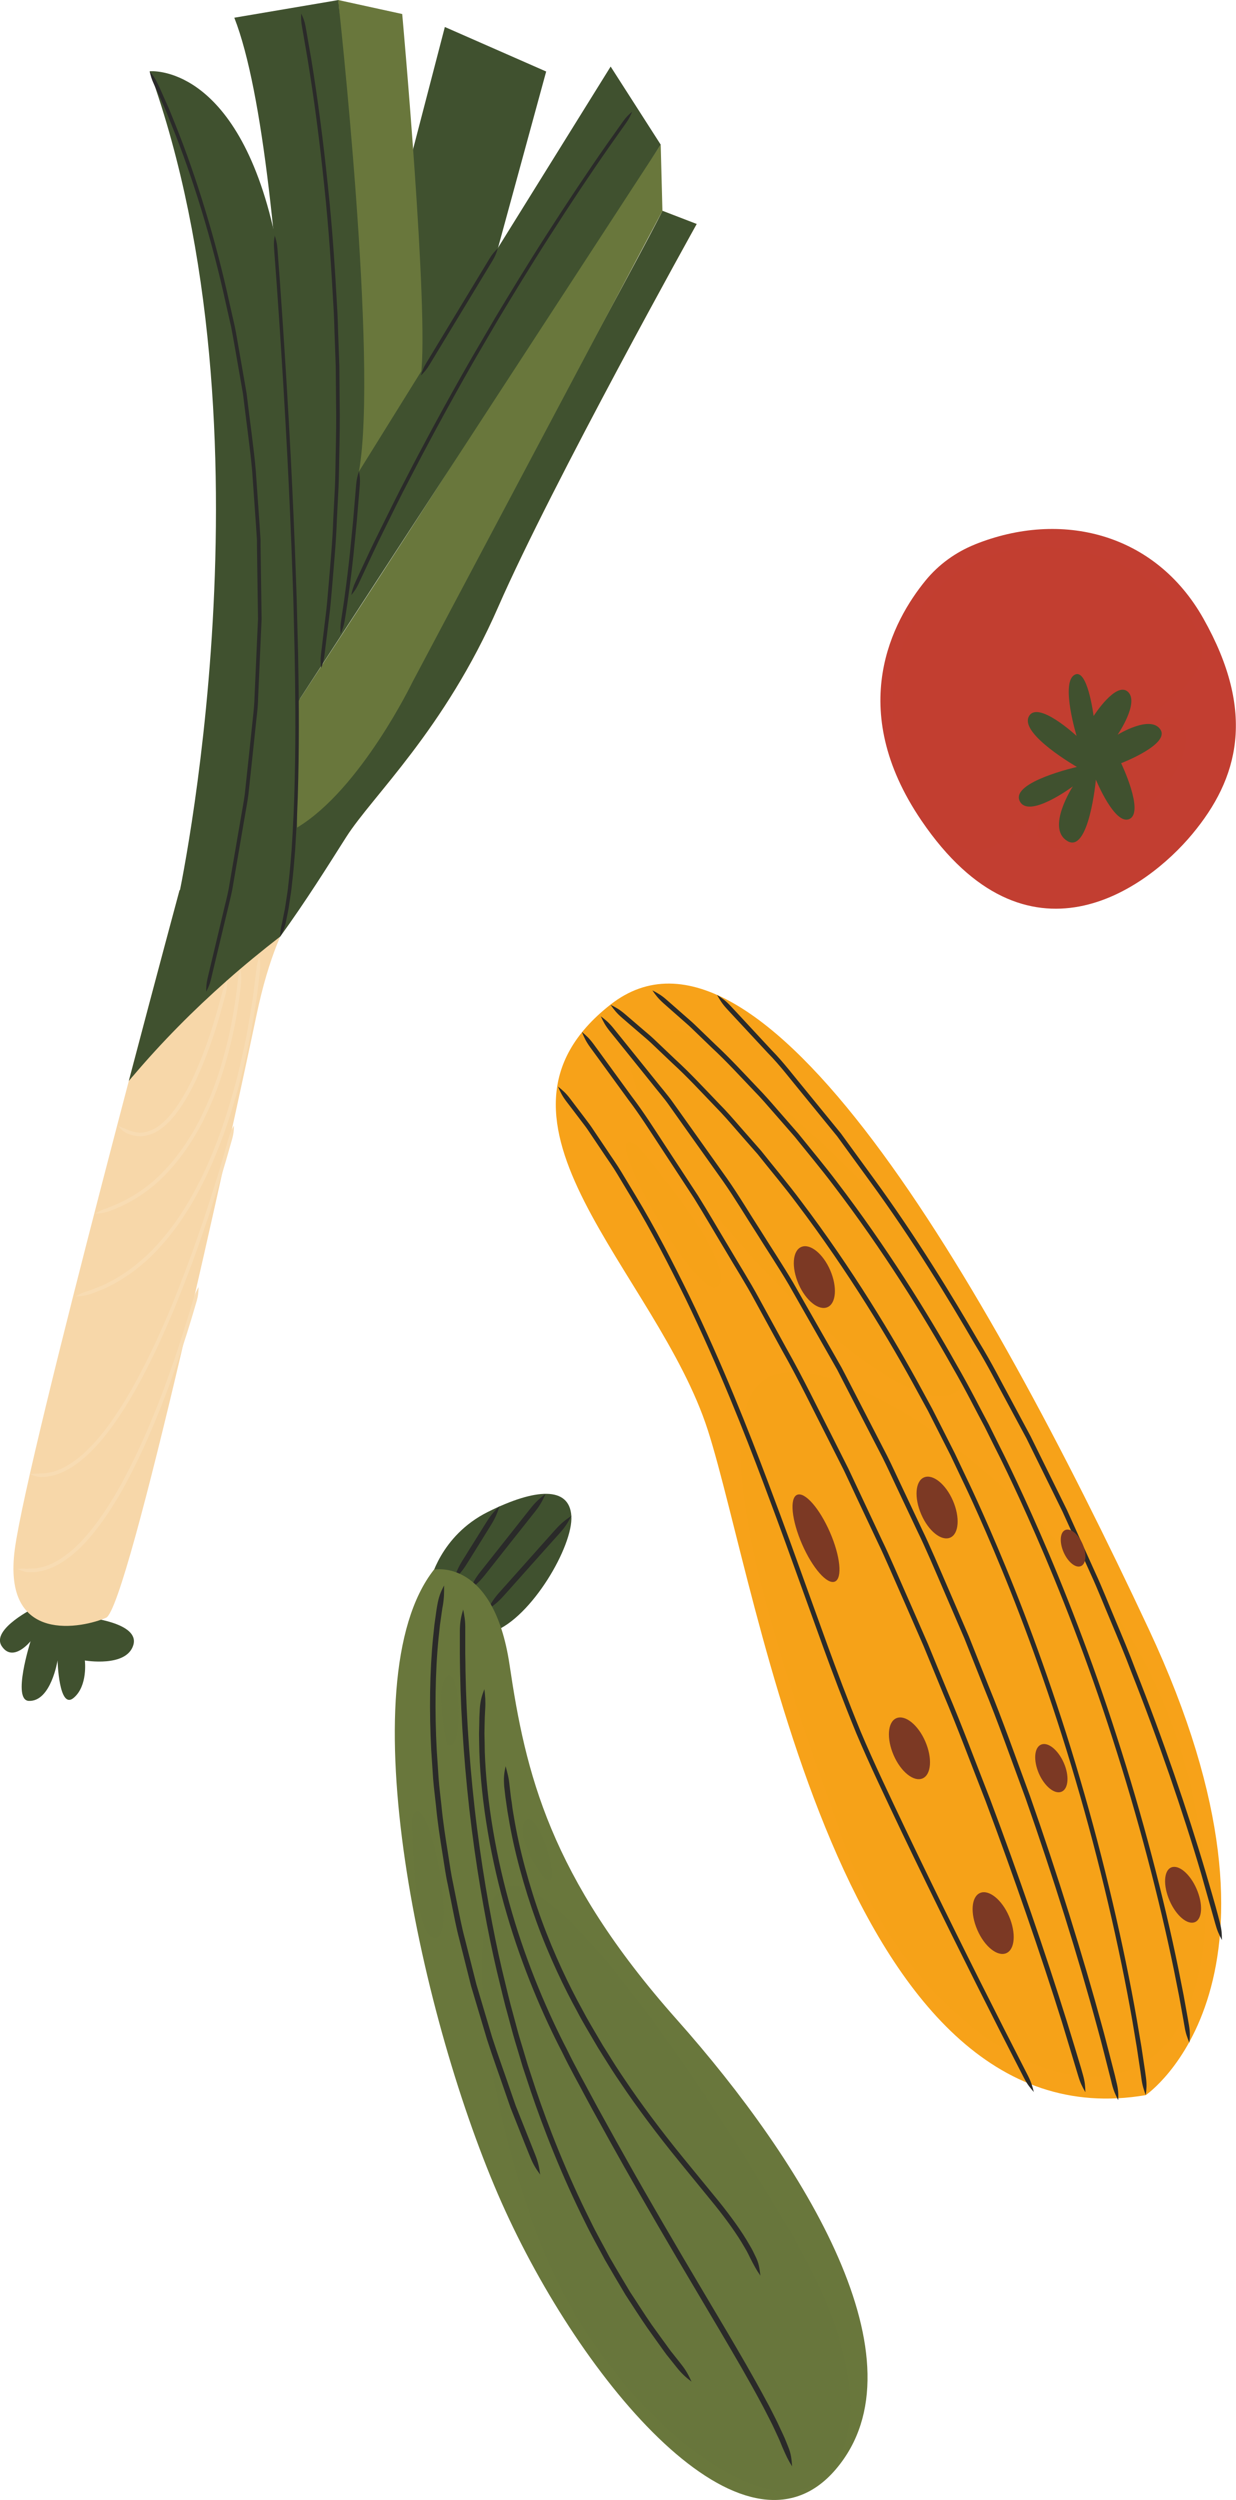<?xml version="1.0" encoding="UTF-8"?>
<svg xmlns="http://www.w3.org/2000/svg" version="1.1" viewBox="0 0 150.76 304.83">
  <!-- Generator: Adobe Illustrator 29.7.1, SVG Export Plug-In . SVG Version: 2.1.1 Build 8)  -->
  <defs>
    <style>
      .st0, .st1 {
        fill: #f7a219;
      }

      .st2 {
        fill: #7c3924;
      }

      .st3 {
        fill: #f8dcb3;
      }

      .st4 {
        isolation: isolate;
      }

      .st5, .st1, .st6, .st7 {
        mix-blend-mode: multiply;
      }

      .st8 {
        fill: #2a2a29;
      }

      .st9 {
        fill: #40512f;
      }

      .st1, .st6, .st7 {
        opacity: .5;
      }

      .st6, .st10 {
        fill: #69773c;
      }

      .st11, .st7 {
        fill: #c23e31;
      }

      .st12 {
        fill: #f7d7a9;
      }
    </style>
  </defs>
  <g class="st4">
    <g id="OBJECTS">
      <g>
        <g>
          <path class="st0" d="M139.75,255.47s20.47-13.89.36-56.84c-20.11-42.95-47.56-90.33-65.65-76.13-18.09,14.2,5.69,32.6,11.89,51.93,6.2,19.33,16.14,87.41,53.39,81.04Z"/>
          <path class="st1" d="M77.82,139.78s12.19,14.17,9.83,17c-2.36,2.83-15.63-21.36-9.83-17Z"/>
          <path class="st1" d="M84.44,126.09s40.05,29.89,33.24,42.46c-6.8,12.57-60.32-49.52-33.24-42.46Z"/>
          <path class="st1" d="M103.06,225.01c-9.67-26.58-18.91-56.21-7.47-57.61,11.75-1.44,37.38,19.67,45.74,38.8,8.35,19.12,7.85,41.25-3,45.99s-28.13-7.57-35.26-27.18Z"/>
          <path class="st8" d="M139.75,255.47c.1-.75.14-1.25.03-2.12-.02-.12-.04-.29-.07-.51-.02-.11-.03-.23-.05-.36-.14-.95-.29-1.93-.44-2.93-.18-1.07-.37-2.17-.56-3.3-1.57-8.99-4.02-19.49-6.93-29.36-2.89-9.89-6.28-19.12-9.06-25.83-2.76-6.71-4.82-10.92-4.82-10.92,0,0-.5-1.06-1.39-2.93-.47-.93-1.04-2.06-1.7-3.36-.33-.65-.68-1.34-1.06-2.08-.39-.72-.81-1.48-1.24-2.28-3.45-6.38-8.54-14.83-14.76-23.04-1.54-2.07-3.22-4.06-4.84-6.1-.86-.98-1.71-1.96-2.57-2.93-.85-.98-1.69-1.95-2.6-2.86-1.78-1.85-3.49-3.71-5.3-5.36-.89-.85-1.77-1.68-2.63-2.5-.43-.41-.89-.78-1.33-1.16-.4-.35-.8-.69-1.2-1.03-.44-.38-.8-.69-.98-.84-.67-.57-1.11-.82-1.78-1.15.44.62.75,1.02,1.41,1.59.18.15.54.46.97.84.39.34.79.68,1.2,1.03.44.38.89.75,1.33,1.16.86.82,1.73,1.65,2.62,2.49,1.81,1.65,3.51,3.5,5.28,5.34.9.91,1.74,1.88,2.58,2.85.85.97,1.7,1.95,2.56,2.92,1.61,2.03,3.29,4.01,4.82,6.07,6.2,8.19,11.28,16.61,14.72,22.97.43.79.85,1.55,1.24,2.27.37.73.72,1.42,1.05,2.07.66,1.3,1.23,2.42,1.7,3.35.89,1.87,1.39,2.93,1.39,2.93,0,0,2.06,4.2,4.81,10.89,2.77,6.69,6.15,15.91,9.04,25.77,2.91,9.86,5.35,20.33,6.92,29.3.19,1.12.37,2.22.55,3.29.15,1,.3,1.98.44,2.92.02.13.03.25.05.36.03.22.06.39.07.51.12.86.28,1.34.54,2.05Z"/>
          <path class="st8" d="M136.4,256.03c.02-.75,0-1.26-.21-2.11-.03-.12-.07-.29-.12-.5-.03-.11-.05-.22-.08-.35-.23-.9-.47-1.84-.72-2.8-.27-1.02-.53-2.08-.83-3.15-2.33-8.58-5.46-18.59-8.78-28.05-1.74-4.7-3.36-9.33-5.09-13.52-.84-2.1-1.64-4.12-2.4-6.03-.81-1.88-1.57-3.65-2.27-5.27-1.4-3.24-2.54-5.92-3.43-7.74-.86-1.83-1.35-2.86-1.35-2.86,0,0-.49-1.03-1.35-2.86-.44-.91-.94-2.04-1.58-3.31-.65-1.26-1.39-2.69-2.2-4.26-.81-1.57-1.69-3.28-2.63-5.1-.24-.45-.47-.92-.72-1.38-.26-.46-.53-.92-.79-1.39-.54-.94-1.09-1.9-1.65-2.89-1.12-1.97-2.29-4.02-3.49-6.12-1.23-2.08-2.6-4.15-3.93-6.28-1.36-2.1-2.65-4.29-4.11-6.37-1.47-2.06-2.93-4.13-4.38-6.16-.72-1.02-1.44-2.03-2.15-3.02-.7-1-1.51-1.91-2.25-2.85-1.47-1.82-2.9-3.6-4.26-5.29-.36-.45-.66-.82-.81-1-.55-.68-.94-1-1.54-1.45.32.69.56,1.14,1.1,1.82.15.18.44.55.81,1,1.36,1.69,2.79,3.46,4.25,5.28.73.94,1.54,1.84,2.24,2.85.71,1,1.42,2,2.14,3.02,1.44,2.03,2.9,4.08,4.37,6.14,1.45,2.07,2.74,4.25,4.1,6.35,1.32,2.12,2.7,4.18,3.92,6.26,1.2,2.1,2.36,4.14,3.48,6.11.56.98,1.11,1.94,1.64,2.88.27.47.53.93.79,1.39.24.47.48.93.71,1.38.94,1.82,1.82,3.52,2.63,5.09.81,1.57,1.55,3,2.2,4.26.63,1.27,1.14,2.39,1.57,3.3.86,1.83,1.35,2.86,1.35,2.86,0,0,.48,1.03,1.35,2.86.89,1.81,2.03,4.48,3.42,7.72.7,1.62,1.46,3.38,2.27,5.26.76,1.9,1.56,3.92,2.39,6.02,1.72,4.18,3.34,8.8,5.08,13.5,3.32,9.45,6.45,19.44,8.77,28.01.3,1.07.57,2.12.83,3.14.24.96.48,1.89.71,2.79.03.13.06.24.09.35.05.21.1.39.12.5.21.85.42,1.31.76,1.98Z"/>
          <path class="st8" d="M132.39,255.09c-.02-.75-.06-1.26-.3-2.1-.03-.11-.08-.29-.14-.5-.03-.11-.06-.22-.1-.35-.26-.87-.53-1.77-.81-2.69-.3-.98-.61-1.99-.93-3.03-2.58-8.25-5.91-17.9-9.34-27.03-1.78-4.54-3.44-9.01-5.17-13.07-.84-2.04-1.65-3.99-2.4-5.83-.8-1.83-1.55-3.54-2.24-5.12-1.39-3.14-2.49-5.75-3.36-7.52-.84-1.78-1.31-2.79-1.31-2.79,0,0-.47-1-1.31-2.79-.42-.89-.93-1.98-1.52-3.23-.62-1.23-1.33-2.63-2.1-4.17-1.57-3.06-3.32-6.71-5.49-10.55-1.06-1.93-2.16-3.95-3.29-6.01-1.12-2.07-2.42-4.11-3.65-6.21-1.26-2.09-2.49-4.23-3.8-6.32-1.35-2.06-2.7-4.12-4.03-6.15-1.33-2.03-2.61-4.05-4.02-5.9-1.34-1.84-2.65-3.63-3.89-5.34-.34-.47-.62-.85-.76-1.04-.52-.71-.89-1.05-1.46-1.53.29.7.5,1.16,1.01,1.87.14.19.42.57.76,1.04,1.24,1.71,2.54,3.49,3.88,5.33,1.41,1.85,2.68,3.87,4.01,5.89,1.33,2.02,2.67,4.08,4.02,6.14,1.3,2.09,2.53,4.22,3.79,6.31,1.23,2.1,2.53,4.13,3.64,6.2,1.13,2.06,2.23,4.07,3.28,6,2.17,3.83,3.91,7.48,5.48,10.54.77,1.53,1.48,2.93,2.1,4.16.59,1.25,1.1,2.33,1.51,3.22.84,1.78,1.31,2.78,1.31,2.78,0,0,.47,1,1.31,2.78.86,1.77,1.96,4.37,3.35,7.51.69,1.57,1.44,3.29,2.23,5.11.76,1.84,1.56,3.79,2.4,5.83,1.72,4.05,3.38,8.52,5.16,13.06,3.42,9.13,6.75,18.76,9.33,27,.89,2.94,1.62,5.35,1.98,6.55.25.84.48,1.29.85,1.94Z"/>
          <path class="st8" d="M126.11,255.13c-.18-.73-.32-1.22-.71-2-.54-1.07-1.63-3.2-2.96-5.8-3.69-7.27-7.98-15.88-11.94-24.18-1.97-4.15-3.92-8.21-5.53-12.03-1.57-3.84-2.91-7.41-4.02-10.46-2.2-6.1-3.62-10.03-3.62-10.03,0,0-1.4-3.94-3.69-10.01-2.29-6.07-5.51-14.26-9.53-22.55-2.03-4.14-4.19-8.33-6.56-12.25-.59-.98-1.18-1.96-1.76-2.92-.58-.97-1.24-1.87-1.84-2.79-.61-.91-1.22-1.81-1.81-2.69-.3-.44-.63-.85-.94-1.27-.29-.38-.58-.76-.86-1.13-.35-.46-.64-.84-.78-1.03-.53-.7-.91-1.03-1.5-1.5.3.7.52,1.15,1.05,1.85.14.19.43.57.78,1.02.28.37.57.75.85,1.12.31.42.64.82.94,1.26.59.88,1.19,1.77,1.8,2.68.6.91,1.26,1.81,1.83,2.77.58.96,1.16,1.93,1.75,2.91,2.36,3.91,4.51,8.09,6.54,12.21,4.01,8.27,7.23,16.45,9.51,22.51,2.28,6.06,3.68,10,3.68,10,0,0,1.42,3.93,3.62,10.03,1.11,3.05,2.45,6.62,4.03,10.48,1.62,3.84,3.57,7.89,5.54,12.05,3.97,8.31,8.26,16.92,11.95,24.19,1.33,2.6,2.42,4.74,2.97,5.8.4.78.72,1.17,1.22,1.74Z"/>
          <path class="st8" d="M145.07,249.1c.08-.75.1-1.26-.04-2.12-.02-.12-.05-.29-.09-.51-.02-.11-.04-.23-.06-.36-.17-.91-.34-1.86-.51-2.83-.2-1.03-.42-2.09-.63-3.18-1.77-8.67-4.42-18.77-7.49-28.27-3.04-9.51-6.54-18.38-9.36-24.82-2.81-6.45-4.88-10.49-4.88-10.49,0,0-.51-1.02-1.4-2.82-.96-1.77-2.24-4.37-4-7.41-3.44-6.13-8.47-14.25-14.54-22.19-1.51-1.99-3.13-3.93-4.71-5.89-.83-.95-1.66-1.9-2.48-2.84-.82-.95-1.64-1.89-2.51-2.78-1.71-1.8-3.37-3.6-5.11-5.22-.86-.83-1.7-1.64-2.53-2.44-.41-.4-.86-.76-1.28-1.14-.39-.34-.77-.68-1.15-1.01-.44-.38-.79-.7-.97-.85-.66-.58-1.1-.83-1.76-1.17.43.62.74,1.02,1.39,1.6.18.16.53.47.96.85.38.33.76.67,1.15,1.01.42.38.86.74,1.27,1.14.83.8,1.67,1.61,2.52,2.43,1.74,1.61,3.38,3.41,5.09,5.2.87.88,1.68,1.83,2.5,2.77.82.94,1.65,1.89,2.47,2.83,1.58,1.96,3.19,3.89,4.69,5.87,6.05,7.91,11.07,16.01,14.5,22.12,1.76,3.04,3.03,5.63,3.99,7.39.89,1.8,1.4,2.81,1.4,2.81,0,0,2.07,4.03,4.87,10.47,2.82,6.43,6.31,15.28,9.34,24.77,3.06,9.48,5.71,19.56,7.48,28.21.21,1.08.42,2.14.63,3.17.18.97.35,1.91.51,2.82.02.13.04.25.06.35.04.22.07.39.09.51.14.86.32,1.33.6,2.03Z"/>
          <path class="st8" d="M149.04,236.57c0-.75-.02-1.26-.24-2.11-.03-.11-.08-.29-.13-.5-.03-.11-.06-.22-.09-.35-.1-.37-.21-.75-.31-1.14-.12-.44-.25-.89-.38-1.34-.26-.9-.53-1.83-.81-2.78-2.24-7.58-5.27-16.41-8.56-24.71-.78-2.09-1.64-4.12-2.47-6.1-.84-1.98-1.6-3.94-2.45-5.77-.83-1.84-1.63-3.6-2.38-5.26-.38-.83-.74-1.63-1.09-2.41-.38-.76-.74-1.5-1.09-2.21-1.39-2.82-2.53-5.14-3.33-6.75-.85-1.59-1.33-2.48-1.33-2.48,0,0-.48-.89-1.33-2.48-.87-1.57-2.02-3.9-3.66-6.58-3.16-5.43-7.58-12.73-12.85-19.94-1.31-1.8-2.64-3.63-3.97-5.45-1.43-1.75-2.85-3.49-4.25-5.21-1.42-1.7-2.73-3.46-4.23-4.98-1.42-1.53-2.8-3.01-4.11-4.43-.39-.42-.72-.77-.88-.94-.6-.64-1.01-.93-1.64-1.34.37.66.64,1.1,1.23,1.74.16.17.48.52.87.94,1.31,1.41,2.69,2.89,4.1,4.41,1.49,1.51,2.8,3.26,4.21,4.96,1.4,1.71,2.82,3.45,4.24,5.19,1.32,1.82,2.65,3.64,3.96,5.44,5.26,7.18,9.67,14.47,12.82,19.89,1.64,2.68,2.78,4.99,3.65,6.56.85,1.58,1.33,2.47,1.33,2.47,0,0,.48.89,1.33,2.47.79,1.61,1.93,3.93,3.32,6.74.35.7.71,1.44,1.08,2.2.35.77.72,1.58,1.09,2.4.75,1.66,1.54,3.41,2.37,5.25.84,1.83,1.6,3.78,2.44,5.75.83,1.98,1.69,4.01,2.47,6.09,3.28,8.28,6.31,17.09,8.54,24.66.77,2.73,1.41,4.97,1.72,6.09.23.84.44,1.3.79,1.96Z"/>
          <ellipse class="st2" cx="99.52" cy="187.57" rx="1.85" ry="5.77" transform="translate(-66.76 55.52) rotate(-23.6)"/>
          <path class="st2" d="M126.72,216.26c-.69-1.59-.58-3.17.26-3.53s2.07.63,2.77,2.21.58,3.17-.26,3.53-2.07-.63-2.77-2.21Z"/>
          <path class="st2" d="M109,214.02c-.88-2.03-.74-4.05.33-4.51s2.65.8,3.53,2.83.74,4.05-.33,4.51-2.65-.8-3.53-2.83Z"/>
          <path class="st2" d="M97.4,156.56c-.88-2.03-.74-4.05.33-4.51s2.65.8,3.53,2.83.74,4.05-.33,4.51-2.65-.8-3.53-2.83Z"/>
          <path class="st2" d="M119.21,235.33c-.88-2.03-.74-4.05.33-4.51s2.65.8,3.53,2.83.74,4.05-.33,4.51-2.65-.8-3.53-2.83Z"/>
          <ellipse class="st2" cx="130.88" cy="188.77" rx="1.26" ry="2.4" transform="translate(-64.62 68.18) rotate(-23.6)"/>
          <path class="st2" d="M112.37,184.66c-.88-2.03-.74-4.05.33-4.51s2.65.8,3.53,2.83.74,4.05-.33,4.51-2.65-.8-3.53-2.83Z"/>
          <path class="st2" d="M142.66,231.76c-.8-1.84-.72-3.66.19-4.05s2.3.77,3.1,2.61.72,3.66-.19,4.05-2.3-.77-3.1-2.61Z"/>
        </g>
        <g>
          <path class="st11" d="M118.93,66.38c-2.36.95-4.44,2.45-6.05,4.42-3.95,4.84-9.84,15.52-.48,29.27,12.92,18.97,27.42,8.38,33.03,1.63,5.62-6.75,7.85-14.77,1.34-26.3-5.88-10.42-17.34-13.24-27.85-9.02Z"/>
          <path class="st7" d="M143.95,88.02c1.91,2.25-.34,7.31-5.04,11.3-4.69,4-10.05,5.42-11.96,3.17-1.91-2.25,2.36-4.56,7.06-8.56,4.69-4,8.03-8.16,9.94-5.92Z"/>
          <g>
            <path class="st7" d="M144.33,74.36c6.66,7.73-2.15,10.69-10.58,17.95-8.43,7.26-13.27,16.08-19.94,8.34-6.66-7.73-6.96-22.52,1.47-29.78,8.43-7.26,22.39-4.25,29.05,3.48Z"/>
            <path class="st7" d="M140.29,75.92c5.31,6.16-1.72,8.52-8.43,14.31-6.72,5.79-10.58,12.82-15.89,6.65-5.31-6.16-5.55-17.95,1.17-23.74,6.72-5.79,17.85-3.39,23.16,2.77Z"/>
          </g>
          <path class="st9" d="M131.38,93.53s-6.93-3.96-5.91-6.12c1.02-2.16,5.85,2.33,5.85,2.33,0,0-1.94-6.34-.31-7.42,1.63-1.08,2.38,4.99,2.38,4.99,0,0,2.73-4.27,4.18-2.96,1.45,1.31-1.25,5.24-1.25,5.24,0,0,3.97-2.46,5.21-.65,1.24,1.81-4.78,4.12-4.78,4.12,0,0,2.83,5.89,1.04,6.79-1.79.9-4.12-4.78-4.12-4.78,0,0-.84,9.06-3.48,7.48-2.64-1.57.67-6.66.67-6.66,0,0-5.46,4.07-6.5,1.75-1.03-2.31,7.02-4.13,7.02-4.13Z"/>
        </g>
        <g>
          <path class="st9" d="M4.33,195.97s-5.48,2.67-4.12,4.75c1.37,2.08,3.52-.6,3.52-.6,0,0-2.3,7.2-.21,7.28,2.71.1,3.5-4.94,3.5-4.94,0,0,.16,6.05,1.94,4.59,1.78-1.46,1.39-4.58,1.39-4.58,0,0,5.07.88,5.91-1.87s-5.64-3.38-5.64-3.38l-6.29-1.25Z"/>
          <path class="st12" d="M80.8,25.71l4.18,1.61s-17.64,31.67-24.21,46.69c-6.57,15.02-15.34,23.03-18.54,28.06-3.2,5.03-7.98,7.58-10.94,21.7-2.96,14.11-15.65,72.31-18.35,73.49-2.7,1.18-12.73,3.47-11.13-8.39s20.09-80.31,20.09-80.31c0,0,18.68-7.66,25.89-21.49,7.21-13.82,31.1-57.27,33.01-61.36Z"/>
          <g>
            <path class="st9" d="M54.26,3.29l12.36,5.43-5.89,21.56-9.38,15.5s-.27-17.77-1.03-27.34l3.94-15.15Z"/>
            <path class="st10" d="M41.24,0l7.82,1.71s3.29,36.37,2.28,44.07l-7.61,14.04s-1.31-49.44-2.5-59.81Z"/>
            <path class="st9" d="M16.17,131.27c3.54-4.18,7.4-8.08,11.5-11.7,2.11-1.87,4.29-3.65,6.52-5.38,3.2-4.43,5.76-8.53,8.04-12.13,3.2-5.03,11.97-13.04,18.54-28.06,6.57-15.02,24.21-46.69,24.21-46.69l-4.18-1.61c-1.91,4.09-25.8,47.54-33.01,61.36-7.21,13.82-25.89,21.49-25.89,21.49,0,0-2.73,10.12-6.19,23.26.15-.18.3-.36.45-.54Z"/>
            <path class="st9" d="M21.69,109.83s12.48-56.93-3.44-101.14c0,0,10.67-1.09,15.27,19.99,4.6,21.08,2.72,72.23,2.72,72.23,0,0-10.88,6.7-14.56,8.92Z"/>
            <path class="st10" d="M36.15,85.87s17.37-26.41,23.96-37.09c6.58-10.68,20.48-31.14,20.48-31.14l.21,8.07-30.49,57.46s-6.32,13.09-14.07,17.74l-.1-15.04Z"/>
            <path class="st9" d="M74.48,8.11l6.11,9.53-44.44,68.23s-.43-65.52-7.57-83.71l12.67-2.15s4.91,44.2,2.53,57.49l30.7-49.38Z"/>
          </g>
          <g>
            <g class="st5">
              <path class="st3" d="M27.67,119.57c-.26.52-.42.87-.59,1.53-.07.28-.22.84-.41,1.52-.34,1.24-.78,2.7-1.25,4.07-.92,2.76-2.08,5.14-2.08,5.14,0,0-.28.6-.78,1.49-.5.88-1.23,2.07-2.21,3.11-.51.49-1.05.99-1.68,1.28-.61.29-1.29.47-1.87.38-.42-.04-.75-.15-.91-.2-.6-.24-.93-.39-1.49-.59.38.43.67.74,1.34,1,.18.06.56.19,1.03.23.66.09,1.43-.11,2.11-.43.69-.33,1.27-.85,1.8-1.37,1.03-1.09,1.77-2.3,2.28-3.2.51-.91.79-1.51.79-1.51,0,0,1.17-2.4,2.1-5.18.48-1.38.92-2.85,1.26-4.1.18-.69.33-1.25.41-1.53.16-.66.18-1.05.17-1.64Z"/>
            </g>
            <g class="st5">
              <path class="st3" d="M29.33,118.16c-.17.56-.28.93-.35,1.6,0,.09-.02.23-.04.4,0,.08-.02.18-.03.28-.06.43-.12.9-.18,1.38-.28,1.99-.72,4.31-1.31,6.5-.57,2.19-1.29,4.23-1.91,5.7-.62,1.47-1.09,2.38-1.09,2.38,0,0-.11.23-.33.63-.21.4-.52.98-.95,1.65-.83,1.35-2.09,3.11-3.72,4.67-1.59,1.58-3.65,2.85-5.43,3.59-.41.16-.75.3-.92.37-.64.2-.98.38-1.49.68.58-.03.98-.06,1.63-.26.17-.07.52-.21.94-.37,1.83-.75,3.94-2.06,5.57-3.68,1.66-1.59,2.94-3.39,3.79-4.76.43-.68.74-1.27.96-1.67.22-.4.33-.64.33-.64,0,0,.48-.92,1.11-2.41.62-1.48,1.35-3.54,1.93-5.75.59-2.2,1.04-4.55,1.32-6.55.06-.49.12-.96.18-1.39.01-.1.02-.19.03-.28.02-.17.03-.31.04-.4.06-.68.02-1.07-.09-1.64Z"/>
            </g>
            <g class="st5">
              <path class="st3" d="M31.62,116.68c-.18.55-.29.93-.36,1.6-.06.48-.17,1.44-.32,2.62-.37,2.8-.96,6.08-1.7,9.18-.73,3.1-1.64,6.01-2.4,8.11-.76,2.11-1.36,3.43-1.36,3.43,0,0-.55,1.34-1.59,3.32-1.04,1.98-2.64,4.58-4.79,6.91-1.06,1.18-2.29,2.24-3.56,3.15-.66.42-1.29.88-1.97,1.2-.33.17-.66.35-.99.51-.33.13-.64.26-.96.38-.41.16-.75.3-.92.34-.64.18-.99.36-1.5.65.58-.01.97-.05,1.64-.23.18-.04.53-.18.95-.34.32-.13.65-.26.98-.39.34-.16.67-.34,1.01-.52.7-.33,1.34-.79,2.02-1.23,1.3-.93,2.56-2.02,3.63-3.22,2.19-2.37,3.81-5.01,4.86-7.01,1.05-2,1.61-3.35,1.61-3.35,0,0,.6-1.33,1.37-3.45.77-2.12,1.68-5.05,2.42-8.16.74-3.11,1.33-6.41,1.71-9.22.08-.68.17-1.34.24-1.95.01-.1.02-.19.03-.28.02-.17.03-.31.04-.4.06-.68.03-1.07-.07-1.64Z"/>
            </g>
            <g class="st5">
              <path class="st3" d="M28.53,137.26c-.28.51-.46.86-.64,1.51-.14.48-.42,1.44-.75,2.62-.83,2.83-1.89,6.15-2.98,9.29-1.09,3.14-2.23,6.11-3.12,8.28-.89,2.17-1.52,3.54-1.52,3.54,0,0-.61,1.39-1.65,3.48-1.04,2.09-2.54,4.9-4.47,7.59-.97,1.34-2.06,2.64-3.28,3.73-1.2,1.07-2.63,1.96-3.95,2.23-.42.09-.77.13-.95.13-.57.02-.93.04-1.6.06.52.25.92.41,1.62.38.19,0,.57-.04,1.03-.14,1.43-.29,2.92-1.23,4.15-2.33,1.26-1.12,2.36-2.45,3.34-3.8,1.96-2.73,3.46-5.55,4.51-7.66,1.05-2.11,1.65-3.5,1.65-3.5,0,0,.63-1.38,1.53-3.56.9-2.17,2.04-5.15,3.13-8.3,1.1-3.15,2.16-6.47,2.99-9.31.34-1.18.61-2.14.75-2.62.18-.65.21-1.05.22-1.63Z"/>
            </g>
            <g class="st5">
              <path class="st3" d="M24.2,156.97c-.28.51-.46.86-.64,1.51-.12.42-.37,1.25-.67,2.26-.7,2.32-1.6,5.03-2.53,7.59-.93,2.57-1.91,4.98-2.69,6.74-.78,1.76-1.33,2.87-1.33,2.87,0,0-.53,1.12-1.44,2.81-.92,1.68-2.24,3.93-3.97,6.03-.86,1.05-1.82,2.05-2.9,2.84-1.05.79-2.27,1.42-3.37,1.56-.42.13-.78.05-.95.08-.16,0-.31.01-.44.03-.13-.01-.26-.02-.38-.02-.25,0-.49,0-.78.03.26.12.49.21.74.29.12.04.25.08.4.11.14,0,.3,0,.48,0,.19-.03.58.05,1.03-.09,1.19-.16,2.47-.82,3.56-1.64,1.12-.81,2.11-1.85,2.98-2.91,1.75-2.13,3.09-4.4,4.01-6.1.92-1.7,1.45-2.83,1.45-2.83,0,0,.55-1.12,1.33-2.88.78-1.77,1.77-4.19,2.7-6.76.94-2.57,1.84-5.29,2.54-7.61.3-1.02.54-1.85.67-2.27.18-.65.21-1.05.22-1.63Z"/>
            </g>
          </g>
          <g>
            <path class="st8" d="M43.78,57.49c-.18.56-.28.93-.34,1.61-.06.66-.22,2.63-.37,4.43-.21,2.11-.4,4.03-.4,4.03,0,0-.2,1.92-.48,4.02-.13,1.05-.29,2.16-.43,3.07-.07.44-.12.8-.15.98-.11.67-.1,1.06-.06,1.64.23-.53.38-.9.49-1.57.03-.18.09-.55.16-.99.14-.91.3-2.03.44-3.08.28-2.11.48-4.03.48-4.03,0,0,.19-1.92.4-4.04.15-1.81.32-3.78.37-4.44.05-.68,0-1.07-.1-1.64Z"/>
            <path class="st8" d="M33.52,28.68c-.1.58-.14.96-.09,1.64.06.77.17,2.31.31,4.18.36,5.06.75,11.04,1.07,16.76.66,11.44.97,21.86.97,21.86,0,0,.06,2.6.16,6.64.07,4.04.15,9.51.01,15.23-.06,2.86-.19,5.79-.38,8.63-.11,1.42-.23,2.81-.39,4.17-.06.68-.17,1.34-.27,1.99-.05.33-.1.65-.15.97-.06.29-.11.58-.17.86-.09.44-.16.79-.19.97-.17.65-.2,1.03-.22,1.62.28-.5.46-.86.64-1.52.04-.18.11-.54.2-.99.06-.29.12-.58.17-.87.05-.32.1-.65.15-.98.1-.66.21-1.32.27-2.01.17-1.36.28-2.76.39-4.19.19-2.85.32-5.78.38-8.65.13-5.74.06-11.21-.02-15.25-.1-4.04-.17-6.64-.17-6.64,0,0-.31-10.42-.97-21.87-.32-5.72-.71-11.7-1.07-16.77-.14-1.88-.25-3.41-.31-4.18-.06-.68-.16-1.05-.35-1.61Z"/>
            <path class="st8" d="M51.34,45.78c.41-.41.68-.7,1.03-1.28.65-1.08,3.92-6.47,3.92-6.47,0,0,2.1-3.46,3.26-5.38.27-.44.43-.72.52-.86.35-.58.48-.95.65-1.51-.41.41-.68.7-1.03,1.28-.09.14-.25.42-.52.86-1.16,1.92-3.26,5.38-3.26,5.38,0,0-3.26,5.39-3.92,6.47-.35.58-.48.95-.65,1.51Z"/>
            <path class="st8" d="M18.25,8.69c.14.57.23.94.52,1.56.04.08.1.21.17.36.04.08.08.16.12.25.29.66.6,1.34.91,2.05.34.74.63,1.53.96,2.33,2.59,6.38,4.97,14.18,6.62,21.78.21.95.43,1.89.64,2.83.19.94.34,1.88.51,2.8.32,1.85.64,3.65.94,5.38.41,3.49.88,6.68,1.12,9.41.19,2.73.35,4.98.46,6.55.05.78.09,1.39.12,1.81,0,.42,0,.64,0,.64,0,0,.05,3.53.13,9.01-.12,2.74-.26,5.96-.42,9.47-.02.88-.11,1.77-.21,2.68-.1.91-.19,1.83-.29,2.76-.2,1.86-.4,3.78-.61,5.71-.08.97-.26,1.93-.43,2.9l-.5,2.9c-.33,1.94-.66,3.87-.99,5.77-.14.96-.37,1.89-.6,2.81-.22.92-.44,1.84-.65,2.74-.42,1.77-.83,3.48-1.22,5.12-.1.44-.19.79-.23.97-.15.66-.17,1.05-.17,1.64.27-.51.43-.87.59-1.53.04-.18.13-.54.23-.97.39-1.65.8-3.36,1.23-5.13.22-.9.43-1.82.66-2.74.22-.93.46-1.86.6-2.82.33-1.91.66-3.85.99-5.79l.5-2.91c.17-.97.35-1.93.43-2.9.21-1.94.41-3.85.61-5.72.1-.93.2-1.86.29-2.77.11-.91.2-1.8.21-2.68.15-3.52.3-6.75.42-9.49-.08-5.49-.13-9.04-.13-9.04,0,0,0-.22,0-.64-.03-.42-.07-1.03-.12-1.82-.11-1.57-.27-3.82-.46-6.56-.23-2.74-.71-5.94-1.12-9.44-.3-1.73-.62-3.54-.94-5.39-.17-.92-.31-1.87-.51-2.81-.21-.94-.42-1.88-.64-2.83-1.66-7.62-4.05-15.44-6.64-21.85-.33-.8-.62-1.59-.97-2.34-.31-.71-.62-1.39-.91-2.06-.04-.09-.08-.18-.12-.25-.07-.15-.14-.28-.18-.36-.3-.61-.53-.93-.92-1.36Z"/>
            <path class="st8" d="M77.15,13.59c-.45.37-.74.64-1.14,1.19-.37.52-1.1,1.55-1.99,2.81-2.29,3.27-4.89,7.18-7.32,10.97-2.43,3.78-4.66,7.46-6.29,10.17-1.6,2.73-2.64,4.5-2.64,4.5,0,0-4.12,7.07-8.23,15.07-1.05,1.99-2.05,4.06-3.05,6.06-.49,1-.99,1.99-1.44,2.96-.45.95-.88,1.88-1.29,2.76-.19.41-.34.74-.42.91-.28.62-.38,1-.49,1.57.37-.45.6-.77.89-1.38.08-.17.23-.5.42-.9.8-1.69,1.73-3.75,2.72-5.72.99-2,1.99-4.07,3.04-6.06,4.11-7.99,8.22-15.06,8.22-15.06,0,0,1.03-1.76,2.63-4.49,1.63-2.71,3.85-6.38,6.28-10.16,2.42-3.79,5.02-7.69,7.31-10.96.89-1.26,1.62-2.29,1.98-2.8.39-.55.56-.91.78-1.44Z"/>
            <path class="st8" d="M36.74,1.63c-.02.58-.03.97.1,1.64.12.71.37,2.14.67,3.89.77,4.66,1.5,10.19,2.04,15.5.57,5.3.88,10.39,1.09,14.14.13,1.87.14,3.42.19,4.5.04,1.08.06,1.68.06,1.68,0,0,.02.61.06,1.68.01,1.08.02,2.62.04,4.5.04,1.88,0,4.09-.05,6.5-.03,1.2-.03,2.46-.09,3.74-.06,1.28-.13,2.6-.2,3.93-.09,2.67-.35,5.38-.57,8.02-.11,1.32-.21,2.62-.38,3.88-.15,1.24-.29,2.44-.43,3.59-.05.44-.1.81-.12.99-.08.67-.05,1.06.02,1.65.21-.54.33-.91.41-1.59.02-.18.07-.55.12-.99.14-1.15.29-2.35.44-3.59.17-1.26.27-2.57.38-3.89.22-2.65.48-5.37.57-8.04.07-1.33.13-2.65.2-3.94.06-1.29.06-2.54.09-3.75.05-2.41.09-4.63.05-6.51-.02-1.88-.03-3.43-.04-4.51-.04-1.08-.06-1.68-.06-1.68,0,0-.02-.61-.06-1.68-.05-1.08-.06-2.63-.19-4.5-.21-3.76-.52-8.85-1.09-14.16-.54-5.31-1.27-10.85-2.04-15.52-.3-1.75-.55-3.18-.68-3.9-.13-.67-.28-1.03-.53-1.56Z"/>
          </g>
        </g>
        <g>
          <g>
            <path class="st9" d="M52.46,192.85s1.21-5.58,7.04-8.49c5.82-2.91,9.95-3.15,10.19.49.24,3.64-4.85,12.38-9.46,14.08,0,0-2.43-8.01-7.77-6.07Z"/>
            <g>
              <path class="st8" d="M60.95,183.63c-.64.62-1.04,1.05-1.59,1.93-.09.15-.24.39-.56.89-.25.4-.84,1.35-.84,1.35,0,0-.5.79-.77,1.23-.41.67-.67,1.08-.81,1.3-.54.88-.75,1.44-1.02,2.28.64-.62,1.04-1.05,1.59-1.93.14-.22.39-.63.81-1.3.27-.44.77-1.24.77-1.24,0,0,.59-.95.84-1.35.31-.5.46-.74.55-.89.54-.88.75-1.44,1.02-2.28Z"/>
              <path class="st8" d="M66.53,182.17c-.7.54-1.16.93-1.8,1.73-.11.14-.29.36-.65.82-.7.89-2.37,3-2.37,3,0,0-1.4,1.77-2.17,2.74-.49.62-.79,1-.95,1.2-.64.81-.91,1.34-1.27,2.15.7-.54,1.16-.93,1.8-1.73.16-.2.46-.58.95-1.2.77-.98,2.17-2.75,2.17-2.75,0,0,1.67-2.11,2.38-3,.37-.46.54-.69.65-.82.64-.81.91-1.34,1.27-2.15Z"/>
              <path class="st8" d="M69.69,184.84c-.73.5-1.21.86-1.9,1.62-.12.13-.31.34-.7.78-.8.9-2.7,3.03-2.7,3.03,0,0-1.59,1.78-2.47,2.77-.52.59-.85.95-1.02,1.14-.68.77-.99,1.28-1.4,2.07.73-.5,1.21-.86,1.9-1.62.17-.19.5-.55,1.02-1.14.88-.99,2.47-2.77,2.47-2.77,0,0,1.9-2.13,2.7-3.02.39-.44.58-.65.7-.78.68-.77.99-1.28,1.4-2.07Z"/>
            </g>
          </g>
          <g>
            <path class="st10" d="M52.94,191.39s7.28-1.46,9.22,11.65,4.85,25.72,20.38,43.2c15.53,17.47,30.58,41.74,19.41,54.85-11.16,13.1-31.06-10.68-40.77-32.52-9.71-21.84-18.93-63.58-8.25-77.17Z"/>
            <g>
              <path class="st6" d="M99.11,303.02c-6.27,3.62-20.4-5.96-29.42-21.59-9.02-15.63-14.52-47.59-8.25-51.21,6.27-3.62,26.41,27.08,35.43,42.71,9.02,15.63,8.51,26.46,2.24,30.08Z"/>
              <path class="st8" d="M54.16,193.34c-.41.78-.64,1.35-.82,2.37-.02.14-.07.35-.1.6-.02.13-.04.27-.06.42-.06.44-.13.89-.19,1.36-.05.5-.1,1-.16,1.52-.42,4.17-.48,9.11-.23,13.82.08,1.18.16,2.34.23,3.47.09,1.13.24,2.23.35,3.29.2,2.12.51,4.05.77,5.69.26,1.64.45,2.99.67,3.92.19.93.29,1.46.29,1.46,0,0,.11.52.29,1.46.2.93.43,2.28.86,3.88.41,1.61.88,3.5,1.4,5.57.61,2.04,1.27,4.24,1.94,6.5.72,2.24,1.55,4.5,2.31,6.72.19.55.38,1.1.57,1.64.21.53.42,1.06.63,1.58.41,1.02.8,2.02,1.18,2.97.25.63.46,1.15.57,1.41.39.96.71,1.46,1.23,2.17-.12-.88-.23-1.47-.61-2.43-.1-.26-.31-.78-.56-1.41-.38-.95-.77-1.94-1.18-2.96-.21-.52-.42-1.05-.63-1.58-.19-.54-.38-1.09-.57-1.64-.75-2.21-1.58-4.46-2.3-6.69-.67-2.25-1.33-4.44-1.93-6.48-.52-2.05-.99-3.94-1.4-5.54-.43-1.6-.66-2.94-.86-3.86-.19-.93-.29-1.45-.29-1.45,0,0-.11-.52-.29-1.45-.21-.92-.41-2.27-.66-3.9-.26-1.63-.57-3.55-.77-5.66-.11-1.05-.26-2.15-.34-3.27-.07-1.13-.15-2.28-.23-3.45-.25-4.68-.19-9.59.23-13.71.05-.52.11-1.02.16-1.51.06-.46.13-.91.19-1.34.02-.15.04-.29.06-.42.03-.26.07-.46.1-.6.17-1.01.16-1.59.16-2.48Z"/>
              <path class="st8" d="M56.5,196.25c-.26.85-.38,1.44-.41,2.47,0,.14,0,.35,0,.61,0,.13,0,.27,0,.43,0,.62,0,1.25,0,1.91,0,.69.02,1.41.03,2.14.1,5.84.59,12.71,1.42,19.25.83,6.53,1.99,12.72,3.05,17.24.55,2.26.98,4.12,1.35,5.39.35,1.28.54,2.01.54,2.01,0,0,.19.72.58,1.99.19.64.42,1.41.69,2.31.29.89.62,1.89.99,2.99,1.49,4.4,3.76,10.28,6.72,16.17.72,1.48,1.55,2.93,2.33,4.4.83,1.44,1.68,2.87,2.52,4.28.9,1.37,1.76,2.74,2.66,4.03.46.64.91,1.27,1.35,1.89.22.31.44.62.66.92l.33.45.29.36c.43.53.77.97.95,1.19.65.81,1.1,1.19,1.8,1.73-.37-.81-.64-1.34-1.28-2.15-.17-.22-.52-.65-.94-1.19l-.29-.36-.33-.45c-.22-.3-.43-.61-.66-.91-.44-.61-.89-1.24-1.35-1.87-.89-1.28-1.74-2.65-2.64-4-.84-1.4-1.69-2.82-2.51-4.25-.77-1.46-1.6-2.9-2.31-4.38-2.95-5.86-5.21-11.71-6.69-16.09-.36-1.1-.69-2.1-.98-2.98-.27-.89-.5-1.66-.69-2.3-.39-1.26-.58-1.99-.58-1.99,0,0-.2-.72-.54-2-.36-1.27-.8-3.12-1.34-5.37-1.05-4.5-2.2-10.67-3.03-17.18-.83-6.51-1.31-13.36-1.41-19.18,0-.73-.02-1.44-.03-2.13,0-.65,0-1.28,0-1.9,0-.15,0-.29,0-.42,0-.26,0-.47,0-.61.02-1.03-.09-1.61-.26-2.48Z"/>
              <path class="st8" d="M59.09,205.96c-.33.82-.5,1.41-.57,2.44,0,.14-.02.35-.03.61,0,.13-.02.27-.02.43-.01.64-.02,1.3-.04,1.98.01.72.02,1.46.04,2.22.2,6.07,1.41,13.18,3.34,19.74,1.91,6.58,4.54,12.59,6.76,16.86,1.05,2.17,2.04,3.88,2.67,5.1.65,1.21,1.02,1.89,1.02,1.89,0,0,.37.68,1.04,1.88.66,1.21,1.62,2.94,2.8,5.03,2.36,4.19,5.63,9.82,9.12,15.68,1.74,2.93,3.52,5.93,5.21,8.86.84,1.47,1.66,2.92,2.42,4.35.39.71.74,1.43,1.1,2.12.18.35.35.7.51,1.05.15.32.3.64.44.95.29.61.47,1.13.59,1.38.41.94.64,1.45,1.13,2.21-.08-.87-.1-1.5-.51-2.46-.11-.26-.3-.79-.59-1.41-.15-.32-.3-.64-.45-.96-.16-.35-.33-.71-.51-1.06-.36-.7-.71-1.43-1.11-2.14-.77-1.44-1.59-2.89-2.43-4.37-1.69-2.94-3.48-5.94-5.22-8.87-3.48-5.86-6.76-11.48-9.11-15.67-1.18-2.09-2.14-3.82-2.8-5.02-.66-1.2-1.04-1.88-1.04-1.88,0,0-.37-.68-1.02-1.89-.64-1.22-1.62-2.93-2.67-5.09-2.21-4.25-4.82-10.22-6.72-16.75-1.91-6.52-3.11-13.56-3.31-19.58-.01-.75-.02-1.49-.04-2.2.01-.67.02-1.33.04-1.96,0-.15.02-.29.02-.42.01-.26.02-.46.03-.6.06-1.02,0-1.6-.1-2.48Z"/>
              <path class="st8" d="M61.68,215.34c-.2.87-.26,1.47-.18,2.5.02.14.04.35.07.61.01.13.03.27.05.43l.03.26.05.34c.03.23.06.46.1.7.06.47.14.95.23,1.44.64,3.94,1.88,8.49,3.41,12.72,1.54,4.23,3.41,8.11,4.94,10.88.73,1.41,1.42,2.51,1.87,3.3.46.78.72,1.22.72,1.22,0,0,.27.43.75,1.2.48.77,1.17,1.87,2.07,3.18,1.76,2.63,4.31,6.08,7.15,9.55,1.42,1.73,2.86,3.5,4.27,5.23,1.37,1.71,2.69,3.52,3.6,5.12.35.57.58,1.07.7,1.32.47.9.72,1.41,1.24,2.14-.11-.87-.16-1.5-.64-2.43-.12-.26-.36-.77-.72-1.36-.94-1.65-2.28-3.48-3.66-5.2-1.41-1.72-2.86-3.5-4.28-5.23-2.83-3.46-5.37-6.89-7.12-9.5-.89-1.3-1.58-2.39-2.05-3.16-.48-.76-.75-1.19-.75-1.19,0,0-.26-.44-.71-1.21-.45-.78-1.13-1.88-1.86-3.28-1.52-2.75-3.37-6.6-4.9-10.79-1.52-4.19-2.74-8.71-3.38-12.6-.08-.49-.17-.96-.22-1.43-.03-.23-.06-.46-.1-.69l-.05-.34-.03-.26c-.02-.15-.03-.29-.05-.42-.03-.26-.05-.46-.07-.6-.09-1.02-.26-1.58-.49-2.44Z"/>
              <path class="st6" d="M50.27,221.73s0,15.05,2.91,14.56c2.91-.49-1.46-19.9-2.91-14.56Z"/>
              <path class="st6" d="M66.21,228.77s-3.72-5.02-2.1-6.8c1.62-1.78,5.02,9.87,2.1,6.8Z"/>
              <path class="st6" d="M54.56,212.75s-1.62-7.12,0-8.41c1.62-1.29,2.1,9.71,0,8.41Z"/>
            </g>
          </g>
        </g>
      </g>
    </g>
  </g>
</svg>